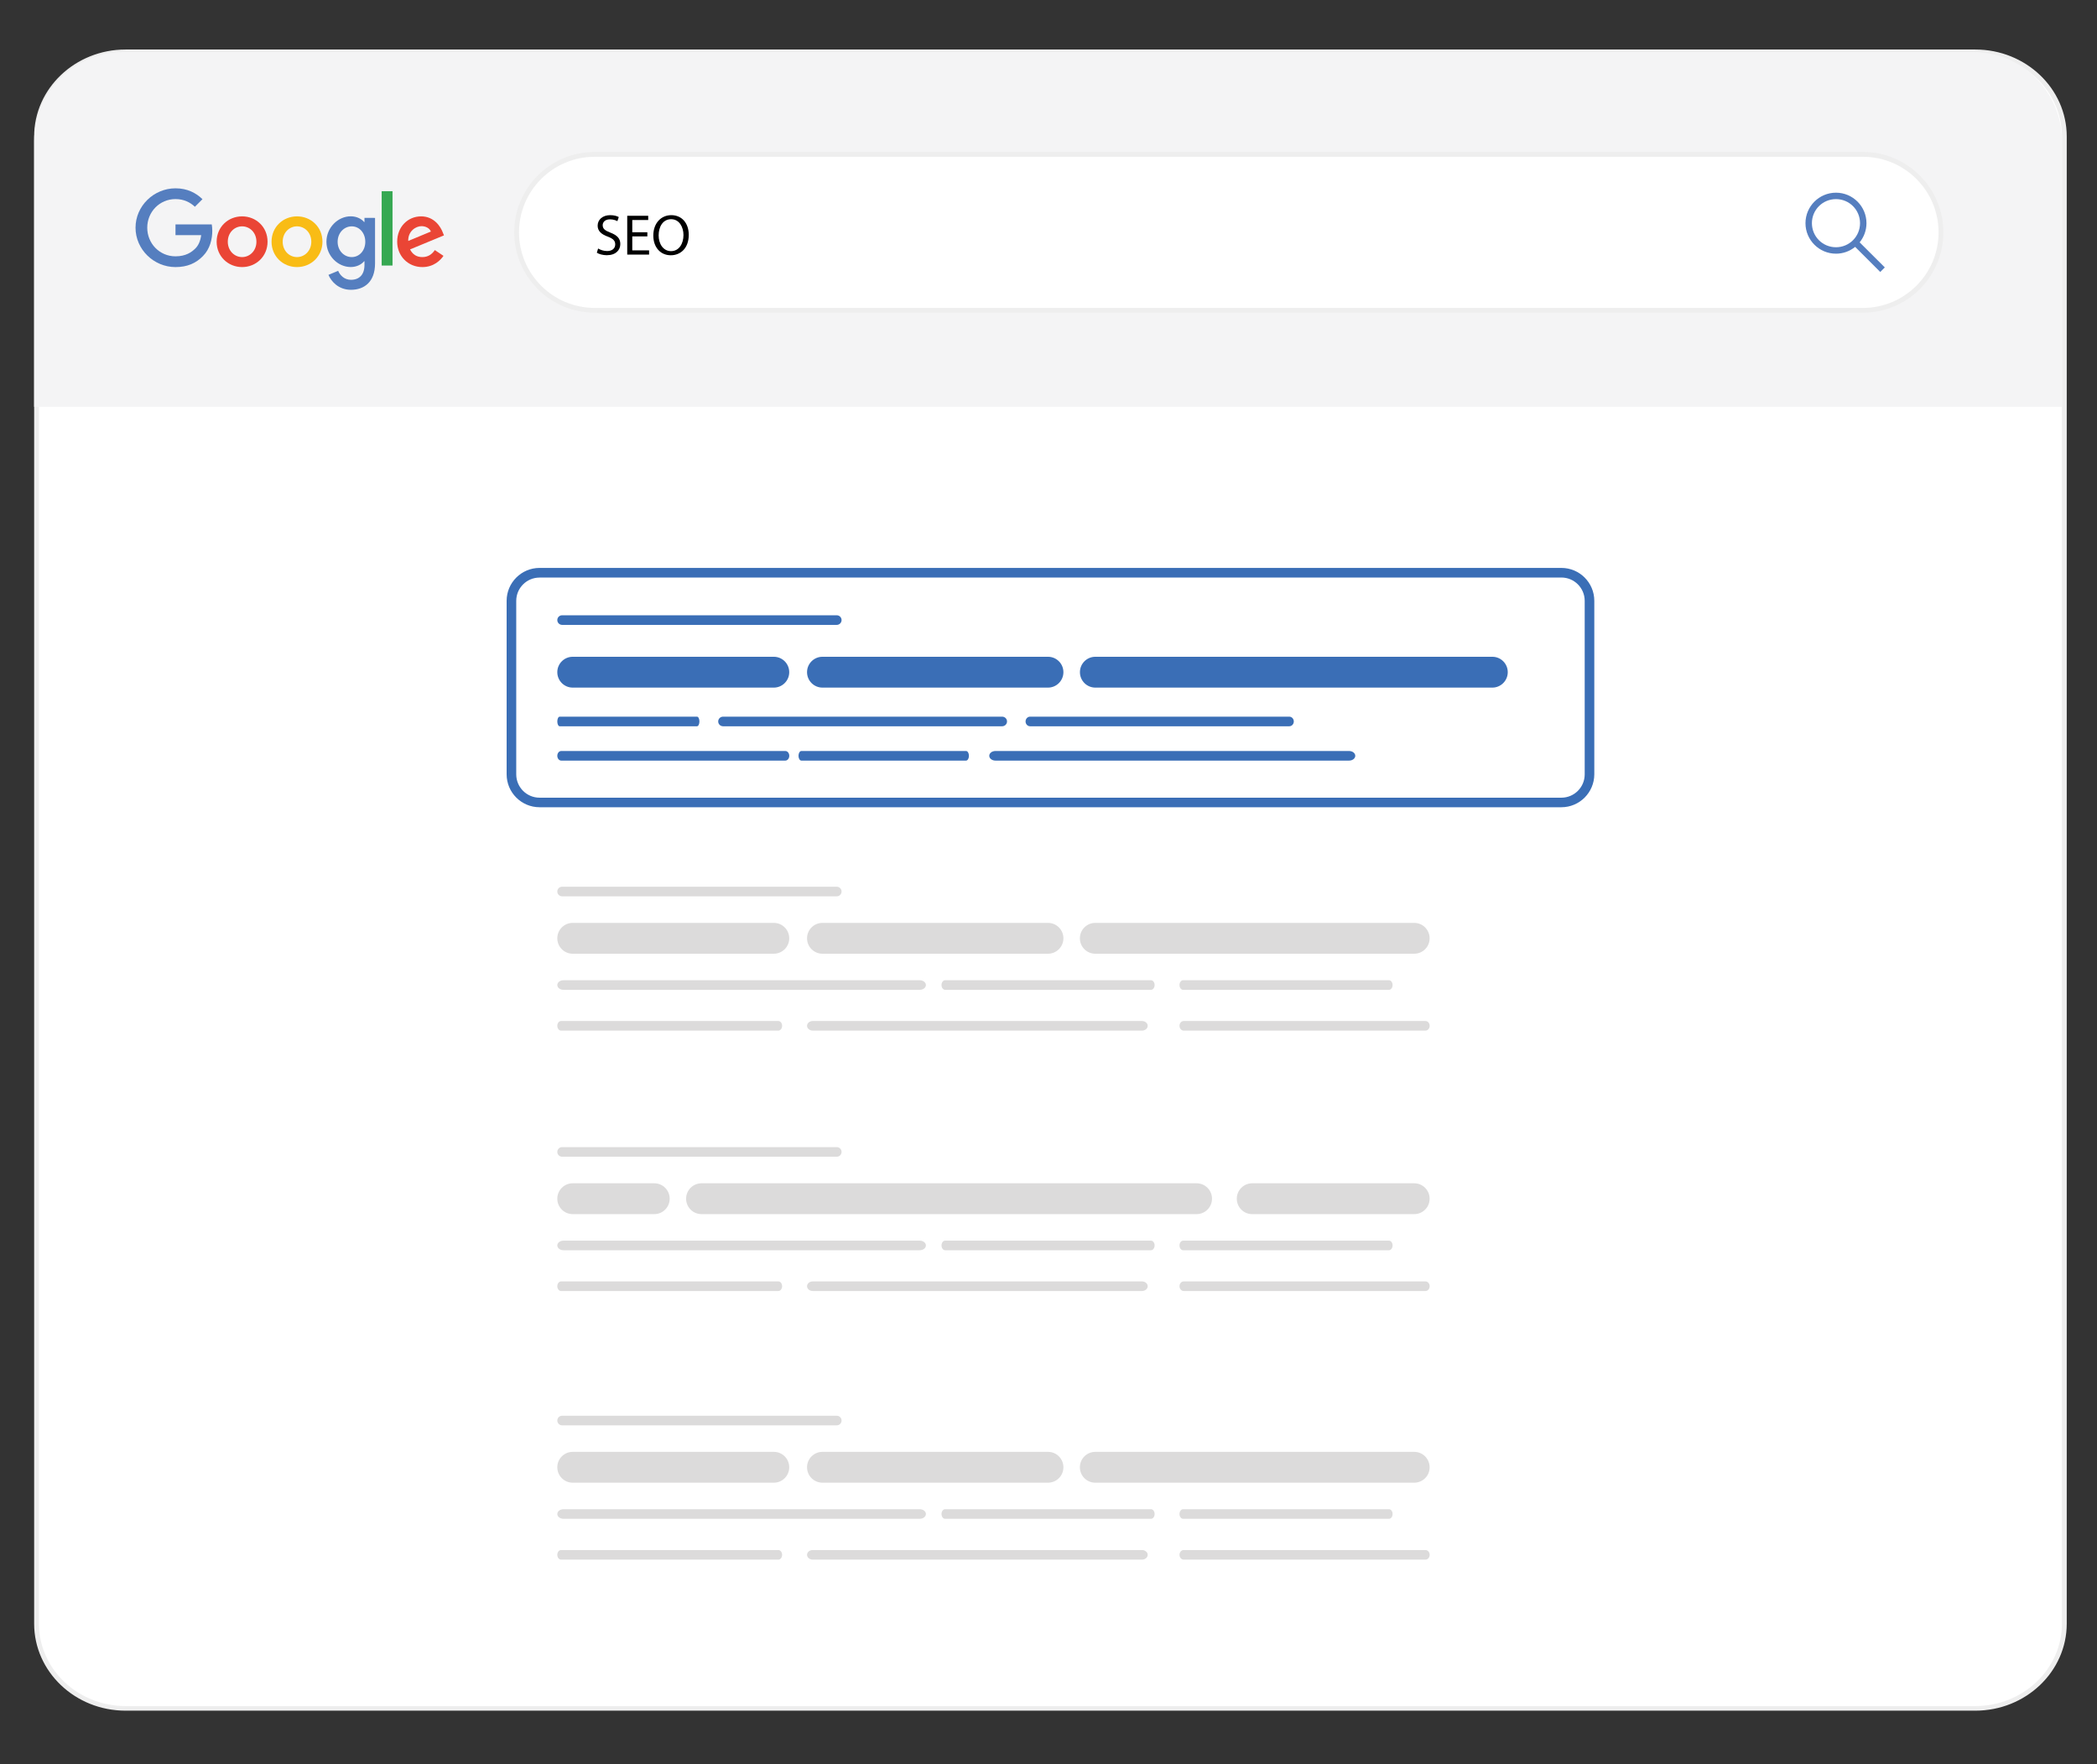 <svg xmlns="http://www.w3.org/2000/svg" xmlns:xlink="http://www.w3.org/1999/xlink" id="Layer_1" x="0px" y="0px" viewBox="0 0 436.63 367.3" style="enable-background:new 0 0 436.63 367.3;" xml:space="preserve"><rect x="0" y="0" width="436.63" height="367.3" fill="#333333" stroke="none"/><style type="text/css">	.st0{fill:#FFFFFF;}	.st1{fill:#EEEEEE;}	.st2{fill:#F4F4F5;}	.st3{fill:#3A6EB6;}	.st4{fill:#DCDBDB;}	.st5{fill:#EA4535;}	.st6{fill:#F9BC15;}	.st7{fill:#557EBF;}	.st8{fill:#36A852;}</style><g>	<path class="st0" d="M411.29,355.71H26.15c-10.24,0-18.54-8.3-18.54-18.54V29.33c0-10.24,8.3-18.54,18.54-18.54h385.14  c10.24,0,18.54,8.3,18.54,18.54v307.84C429.83,347.41,421.53,355.71,411.29,355.71z"></path>	<path class="st1" d="M411.29,356.19H26.15c-10.5,0-19.04-8.12-19.04-18.11V28.42c0-9.99,8.54-18.11,19.04-18.11h385.14  c10.5,0,19.04,8.12,19.04,18.11v309.65C430.33,348.06,421.79,356.19,411.29,356.19z M26.15,11.26c-9.95,0-18.04,7.7-18.04,17.16  v309.65c0,9.46,8.09,17.16,18.04,17.16h385.14c9.95,0,18.04-7.7,18.04-17.16V28.42c0-9.46-8.09-17.16-18.04-17.16H26.15z"></path></g><g>	<path class="st2" d="M429.33,84.71H7.11V29.36c0-10.24,8.3-18.54,18.54-18.54h385.14c10.24,0,18.54,8.3,18.54,18.54V84.71z"></path></g><g>	<path class="st0" d="M387.91,64.6H123.8c-8.96,0-16.23-7.27-16.23-16.23v0c0-8.96,7.27-16.23,16.23-16.23h264.11  c8.96,0,16.23,7.27,16.23,16.23v0C404.14,57.34,396.87,64.6,387.91,64.6z"></path>	<path class="st1" d="M387.91,65.1H123.8c-9.22,0-16.73-7.5-16.73-16.73s7.5-16.73,16.73-16.73h264.11c9.22,0,16.73,7.5,16.73,16.73  S397.14,65.1,387.91,65.1z M123.8,32.65c-8.67,0-15.73,7.06-15.73,15.73c0,8.67,7.06,15.73,15.73,15.73h264.11  c8.67,0,15.73-7.06,15.73-15.73c0-8.67-7.06-15.73-15.73-15.73H123.8z"></path></g><g>	<g>		<path class="st3" d="M325.11,168.08H112.34c-3.77,0-6.85-3.07-6.85-6.85V125.1c0-3.77,3.07-6.85,6.85-6.85h212.77   c3.78,0,6.85,3.07,6.85,6.85v36.13C331.95,165.01,328.88,168.08,325.11,168.08z M112.34,120.26c-2.67,0-4.85,2.17-4.85,4.85v36.13   c0,2.67,2.17,4.85,4.85,4.85h212.77c2.67,0,4.85-2.17,4.85-4.85V125.1c0-2.67-2.17-4.85-4.85-4.85H112.34z"></path>	</g>	<g>		<path class="st3" d="M161.12,143.17h-41.87c-1.78,0-3.21-1.44-3.21-3.21v0c0-1.78,1.44-3.21,3.21-3.21h41.87   c1.78,0,3.21,1.44,3.21,3.21v0C164.33,141.73,162.89,143.17,161.12,143.17z"></path>	</g>	<g>		<path class="st4" d="M161.12,198.58h-41.87c-1.78,0-3.21-1.44-3.21-3.21l0,0c0-1.78,1.44-3.21,3.21-3.21h41.87   c1.78,0,3.21,1.44,3.21,3.21l0,0C164.33,197.14,162.89,198.58,161.12,198.58z"></path>	</g>	<g>		<path class="st4" d="M218.21,198.58h-46.96c-1.78,0-3.21-1.44-3.21-3.21l0,0c0-1.78,1.44-3.21,3.21-3.21h46.96   c1.78,0,3.21,1.44,3.21,3.21l0,0C221.42,197.14,219.98,198.58,218.21,198.58z"></path>	</g>	<g>		<path class="st4" d="M294.46,198.58h-66.4c-1.78,0-3.21-1.44-3.21-3.21l0,0c0-1.78,1.44-3.21,3.21-3.21h66.4   c1.78,0,3.21,1.44,3.21,3.21l0,0C297.68,197.14,296.24,198.58,294.46,198.58z"></path>	</g>	<g>		<path class="st3" d="M218.21,143.17h-46.96c-1.78,0-3.21-1.44-3.21-3.21v0c0-1.78,1.44-3.21,3.21-3.21h46.96   c1.78,0,3.21,1.44,3.21,3.21v0C221.42,141.73,219.98,143.17,218.21,143.17z"></path>	</g>	<g>		<path class="st3" d="M310.73,143.17h-82.66c-1.78,0-3.21-1.44-3.21-3.21l0,0c0-1.78,1.44-3.21,3.21-3.21h82.66   c1.78,0,3.21,1.44,3.21,3.21l0,0C313.94,141.73,312.5,143.17,310.73,143.17z"></path>	</g>	<g>		<path class="st3" d="M116.04,129.11L116.04,129.11c0,0.55,0.45,1,1,1h57.19c0.55,0,1-0.45,1-1l0,0c0-0.55-0.45-1-1-1h-57.19   C116.48,128.11,116.04,128.56,116.04,129.11z"></path>	</g>	<g>		<path class="st4" d="M116.04,185.63L116.04,185.63c0,0.55,0.45,1,1,1h57.19c0.55,0,1-0.45,1-1l0,0c0-0.55-0.45-1-1-1h-57.19   C116.48,184.63,116.04,185.08,116.04,185.63z"></path>	</g>	<g>		<path class="st3" d="M116.04,150.22L116.04,150.22c0,0.55,0.22,1,0.5,1h28.59c0.28,0,0.5-0.45,0.5-1l0,0c0-0.55-0.22-1-0.5-1   h-28.59C116.26,149.22,116.04,149.67,116.04,150.22z"></path>	</g>	<g>		<path class="st4" d="M116.04,205.1L116.04,205.1c0,0.55,0.58,1,1.3,1h74.15c0.72,0,1.3-0.45,1.3-1l0,0c0-0.55-0.58-1-1.3-1h-74.15   C116.62,204.1,116.04,204.54,116.04,205.1z"></path>	</g>	<g>		<path class="st4" d="M116.04,213.59L116.04,213.59c0,0.55,0.35,1,0.79,1h45.23c0.44,0,0.79-0.45,0.79-1l0,0c0-0.55-0.35-1-0.79-1   h-45.23C116.39,212.59,116.04,213.04,116.04,213.59z"></path>	</g>	<g>		<path class="st4" d="M168.04,213.59L168.04,213.59c0,0.55,0.54,1,1.2,1h68.53c0.66,0,1.2-0.45,1.2-1l0,0c0-0.55-0.54-1-1.2-1   h-68.53C168.57,212.59,168.04,213.04,168.04,213.59z"></path>	</g>	<g>		<path class="st4" d="M245.59,213.59L245.59,213.59c0,0.55,0.39,1,0.88,1h50.33c0.49,0,0.88-0.45,0.88-1l0,0c0-0.55-0.39-1-0.88-1   h-50.33C245.98,212.59,245.59,213.04,245.59,213.59z"></path>	</g>	<g>		<path class="st4" d="M196.04,205.1L196.04,205.1c0,0.55,0.34,1,0.75,1h42.87c0.41,0,0.75-0.45,0.75-1l0,0c0-0.55-0.34-1-0.75-1   h-42.87C196.37,204.1,196.04,204.54,196.04,205.1z"></path>	</g>	<g>		<path class="st4" d="M245.59,205.1L245.59,205.1c0,0.55,0.34,1,0.75,1h42.87c0.41,0,0.75-0.45,0.75-1l0,0c0-0.55-0.34-1-0.75-1   h-42.87C245.93,204.1,245.59,204.54,245.59,205.1z"></path>	</g>	<g>		<path class="st4" d="M161.12,308.72h-41.87c-1.78,0-3.21-1.44-3.21-3.21l0,0c0-1.78,1.44-3.21,3.21-3.21h41.87   c1.78,0,3.21,1.44,3.21,3.21l0,0C164.33,307.29,162.89,308.72,161.12,308.72z"></path>	</g>	<g>		<path class="st4" d="M218.21,308.72h-46.96c-1.78,0-3.21-1.44-3.21-3.21l0,0c0-1.78,1.44-3.21,3.21-3.21h46.96   c1.78,0,3.21,1.44,3.21,3.21l0,0C221.42,307.29,219.98,308.72,218.21,308.72z"></path>	</g>	<g>		<path class="st4" d="M294.46,308.72h-66.4c-1.78,0-3.21-1.44-3.21-3.21l0,0c0-1.78,1.44-3.21,3.21-3.21h66.4   c1.78,0,3.21,1.44,3.21,3.21l0,0C297.68,307.29,296.24,308.72,294.46,308.72z"></path>	</g>	<g>		<path class="st4" d="M116.04,295.78L116.04,295.78c0,0.55,0.45,1,1,1h57.19c0.55,0,1-0.45,1-1l0,0c0-0.55-0.45-1-1-1h-57.19   C116.48,294.78,116.04,295.22,116.04,295.78z"></path>	</g>	<g>		<path class="st4" d="M116.04,315.24L116.04,315.24c0,0.55,0.58,1,1.3,1h74.15c0.72,0,1.3-0.45,1.3-1l0,0c0-0.55-0.58-1-1.3-1   h-74.15C116.62,314.24,116.04,314.69,116.04,315.24z"></path>	</g>	<g>		<path class="st4" d="M116.04,323.74L116.04,323.74c0,0.55,0.35,1,0.79,1h45.23c0.44,0,0.79-0.45,0.79-1l0,0c0-0.55-0.35-1-0.79-1   h-45.23C116.39,322.74,116.04,323.19,116.04,323.74z"></path>	</g>	<g>		<path class="st4" d="M168.04,323.74L168.04,323.74c0,0.55,0.54,1,1.2,1h68.53c0.66,0,1.2-0.45,1.2-1l0,0c0-0.55-0.54-1-1.2-1   h-68.53C168.57,322.74,168.04,323.19,168.04,323.74z"></path>	</g>	<g>		<path class="st4" d="M245.59,323.74L245.59,323.74c0,0.55,0.39,1,0.88,1h50.33c0.49,0,0.88-0.45,0.88-1l0,0c0-0.55-0.39-1-0.88-1   h-50.33C245.98,322.74,245.59,323.19,245.59,323.74z"></path>	</g>	<g>		<path class="st4" d="M196.04,315.24L196.04,315.24c0,0.55,0.34,1,0.75,1h42.87c0.41,0,0.75-0.45,0.75-1l0,0c0-0.55-0.34-1-0.75-1   h-42.87C196.37,314.24,196.04,314.69,196.04,315.24z"></path>	</g>	<g>		<path class="st4" d="M245.59,315.24L245.59,315.24c0,0.55,0.34,1,0.75,1h42.87c0.41,0,0.75-0.45,0.75-1l0,0c0-0.55-0.34-1-0.75-1   h-42.87C245.93,314.24,245.59,314.69,245.59,315.24z"></path>	</g>	<g>		<path class="st4" d="M136.23,252.8h-16.98c-1.78,0-3.21-1.44-3.21-3.21l0,0c0-1.78,1.44-3.21,3.21-3.21h16.98   c1.78,0,3.21,1.44,3.21,3.21l0,0C139.44,251.36,138,252.8,136.23,252.8z"></path>	</g>	<g>		<path class="st4" d="M249.15,252.8H146.07c-1.78,0-3.21-1.44-3.21-3.21l0,0c0-1.78,1.44-3.21,3.21-3.21h103.08   c1.78,0,3.21,1.44,3.21,3.21l0,0C252.36,251.36,250.92,252.8,249.15,252.8z"></path>	</g>	<g>		<path class="st4" d="M294.46,252.8h-33.73c-1.78,0-3.21-1.44-3.21-3.21l0,0c0-1.78,1.44-3.21,3.21-3.21h33.73   c1.78,0,3.21,1.44,3.21,3.21l0,0C297.68,251.36,296.24,252.8,294.46,252.8z"></path>	</g>	<g>		<path class="st4" d="M116.04,239.85L116.04,239.85c0,0.55,0.45,1,1,1h57.19c0.55,0,1-0.45,1-1l0,0c0-0.55-0.45-1-1-1h-57.19   C116.48,238.85,116.04,239.3,116.04,239.85z"></path>	</g>	<g>		<path class="st4" d="M116.04,259.32L116.04,259.32c0,0.55,0.58,1,1.3,1h74.15c0.72,0,1.3-0.45,1.3-1l0,0c0-0.55-0.58-1-1.3-1   h-74.15C116.62,258.32,116.04,258.77,116.04,259.32z"></path>	</g>	<g>		<path class="st4" d="M116.04,267.81L116.04,267.81c0,0.55,0.35,1,0.79,1h45.23c0.44,0,0.79-0.45,0.79-1l0,0c0-0.55-0.35-1-0.79-1   h-45.23C116.39,266.81,116.04,267.26,116.04,267.81z"></path>	</g>	<g>		<path class="st4" d="M168.04,267.81L168.04,267.81c0,0.55,0.54,1,1.2,1h68.53c0.66,0,1.2-0.45,1.2-1l0,0c0-0.55-0.54-1-1.2-1   h-68.53C168.57,266.81,168.04,267.26,168.04,267.81z"></path>	</g>	<g>		<path class="st4" d="M245.59,267.81L245.59,267.81c0,0.55,0.39,1,0.88,1h50.33c0.49,0,0.88-0.45,0.88-1l0,0c0-0.55-0.39-1-0.88-1   h-50.33C245.98,266.81,245.59,267.26,245.59,267.81z"></path>	</g>	<g>		<path class="st4" d="M196.04,259.32L196.04,259.32c0,0.55,0.34,1,0.75,1h42.87c0.41,0,0.75-0.45,0.75-1l0,0c0-0.55-0.34-1-0.75-1   h-42.87C196.37,258.32,196.04,258.77,196.04,259.32z"></path>	</g>	<g>		<path class="st4" d="M245.59,259.32L245.59,259.32c0,0.55,0.34,1,0.75,1h42.87c0.41,0,0.75-0.45,0.75-1l0,0c0-0.55-0.34-1-0.75-1   h-42.87C245.93,258.32,245.59,258.77,245.59,259.32z"></path>	</g>	<g>		<path class="st3" d="M116.04,157.37L116.04,157.37c0,0.55,0.37,1,0.82,1h46.66c0.45,0,0.82-0.45,0.82-1l0,0c0-0.55-0.37-1-0.82-1   h-46.66C116.4,156.37,116.04,156.82,116.04,157.37z"></path>	</g>	<g>		<path class="st3" d="M166.26,157.37L166.26,157.37c0,0.55,0.27,1,0.6,1h34.29c0.33,0,0.6-0.45,0.6-1l0,0c0-0.55-0.27-1-0.6-1   h-34.29C166.53,156.37,166.26,156.82,166.26,157.37z"></path>	</g>	<g>		<path class="st3" d="M205.98,157.37L205.98,157.37c0,0.55,0.58,1,1.29,1h73.63c0.71,0,1.29-0.45,1.29-1l0,0c0-0.55-0.58-1-1.29-1   h-73.63C206.55,156.37,205.98,156.82,205.98,157.37z"></path>	</g>	<g>		<path class="st3" d="M149.54,150.22L149.54,150.22c0,0.55,0.45,1,1.02,1h58.1c0.56,0,1.02-0.45,1.02-1l0,0c0-0.55-0.45-1-1.02-1   h-58.1C149.99,149.22,149.54,149.67,149.54,150.22z"></path>	</g>	<g>		<path class="st3" d="M213.54,150.22L213.54,150.22c0,0.55,0.42,1,0.94,1h53.97c0.52,0,0.94-0.45,0.94-1l0,0c0-0.55-0.42-1-0.94-1   h-53.97C213.96,149.22,213.54,149.67,213.54,150.22z"></path>	</g></g><g>	<path class="st5" d="M55.71,50.33c0,3.04-2.38,5.28-5.3,5.28s-5.3-2.24-5.3-5.28c0-3.06,2.38-5.28,5.3-5.28  S55.71,47.27,55.71,50.33z M53.39,50.33c0-1.9-1.38-3.2-2.98-3.2s-2.98,1.3-2.98,3.2c0,1.88,1.38,3.2,2.98,3.2  S53.39,52.21,53.39,50.33z"></path></g><g>	<path class="st6" d="M67.14,50.33c0,3.04-2.38,5.28-5.3,5.28s-5.3-2.24-5.3-5.28c0-3.06,2.38-5.28,5.3-5.28  S67.14,47.27,67.14,50.33z M64.82,50.33c0-1.9-1.38-3.2-2.98-3.2s-2.98,1.3-2.98,3.2c0,1.88,1.38,3.2,2.98,3.2  S64.82,52.21,64.82,50.33z"></path></g><g>	<path class="st7" d="M78.09,45.37v9.48c0,3.9-2.3,5.49-5.02,5.49c-2.56,0-4.1-1.71-4.68-3.11l2.02-0.84  c0.36,0.86,1.24,1.87,2.66,1.87c1.74,0,2.82-1.07,2.82-3.1v-0.76h-0.08c-0.52,0.64-1.52,1.2-2.78,1.2c-2.64,0-5.06-2.3-5.06-5.26  c0-2.98,2.42-5.3,5.06-5.3c1.26,0,2.26,0.56,2.78,1.18h0.08v-0.86L78.09,45.37L78.09,45.37z M76.06,50.35  c0-1.86-1.24-3.22-2.82-3.22c-1.6,0-2.94,1.36-2.94,3.22c0,1.84,1.34,3.18,2.94,3.18C74.81,53.53,76.06,52.19,76.06,50.35z"></path></g><g>	<path class="st8" d="M81.73,39.81v15.48h-2.26V39.81H81.73z"></path></g><g>	<path class="st5" d="M90.54,52.07l1.8,1.2c-0.58,0.86-1.98,2.34-4.4,2.34c-3,0-5.24-2.32-5.24-5.28c0-3.14,2.26-5.28,4.98-5.28  c2.74,0,4.08,2.18,4.52,3.36l0.24,0.6l-7.06,2.92c0.54,1.06,1.38,1.6,2.56,1.6C89.12,53.53,89.94,52.95,90.54,52.07L90.54,52.07z   M85,50.17l4.72-1.96c-0.26-0.66-1.04-1.12-1.96-1.12C86.58,47.09,84.94,48.13,85,50.17z"></path></g><g>	<path class="st7" d="M36.54,48.96v-2.24h7.55c0.07,0.39,0.11,0.85,0.11,1.35c0,1.68-0.46,3.76-1.94,5.24  c-1.44,1.5-3.28,2.3-5.72,2.3c-4.52,0-8.32-3.68-8.32-8.2s3.8-8.2,8.32-8.2c2.5,0,4.28,0.98,5.62,2.26l-1.58,1.58  c-0.96-0.9-2.26-1.6-4.04-1.6c-3.3,0-5.88,2.66-5.88,5.96s2.58,5.96,5.88,5.96c2.14,0,3.36-0.86,4.14-1.64  c0.63-0.63,1.05-1.54,1.21-2.77L36.54,48.96z"></path></g><g>	<path class="st7" d="M387.21,50.46c0.88-1.09,1.42-2.48,1.42-3.99c0-3.5-2.85-6.35-6.35-6.35c-3.5,0-6.35,2.85-6.35,6.35  s2.85,6.35,6.35,6.35c1.51,0,2.9-0.53,3.99-1.42l5.23,5.23l0.95-0.95L387.21,50.46z M382.28,51.48c-2.78,0-5.01-2.24-5.01-5.01  c0-2.78,2.24-5.01,5.01-5.01c2.78,0,5.01,2.24,5.01,5.01C387.29,49.24,385.06,51.48,382.28,51.48z"></path></g><g>	<path d="M124.54,51.74c0.47,0.29,1.15,0.53,1.87,0.53c1.07,0,1.69-0.56,1.69-1.38c0-0.76-0.43-1.19-1.52-1.61  c-1.32-0.47-2.14-1.15-2.14-2.29c0-1.26,1.04-2.19,2.61-2.19c0.83,0,1.43,0.19,1.79,0.4l-0.29,0.85c-0.26-0.14-0.8-0.38-1.54-0.38  c-1.1,0-1.52,0.66-1.52,1.21c0,0.76,0.49,1.13,1.61,1.56c1.37,0.53,2.06,1.19,2.06,2.37c0,1.25-0.92,2.33-2.83,2.33  c-0.78,0-1.63-0.23-2.06-0.52L124.54,51.74z"></path>	<path d="M134.79,49.22h-3.14v2.91h3.5v0.88h-4.55v-8.08h4.37v0.88h-3.32v2.55h3.14V49.22z"></path>	<path d="M143.41,48.89c0,2.78-1.69,4.26-3.75,4.26c-2.13,0-3.63-1.65-3.63-4.1c0-2.57,1.6-4.25,3.75-4.25  C141.99,44.8,143.41,46.49,143.41,48.89z M137.14,49.02c0,1.73,0.94,3.27,2.58,3.27c1.65,0,2.59-1.52,2.59-3.36  c0-1.61-0.84-3.29-2.58-3.29C138,45.65,137.14,47.24,137.14,49.02z"></path></g></svg>